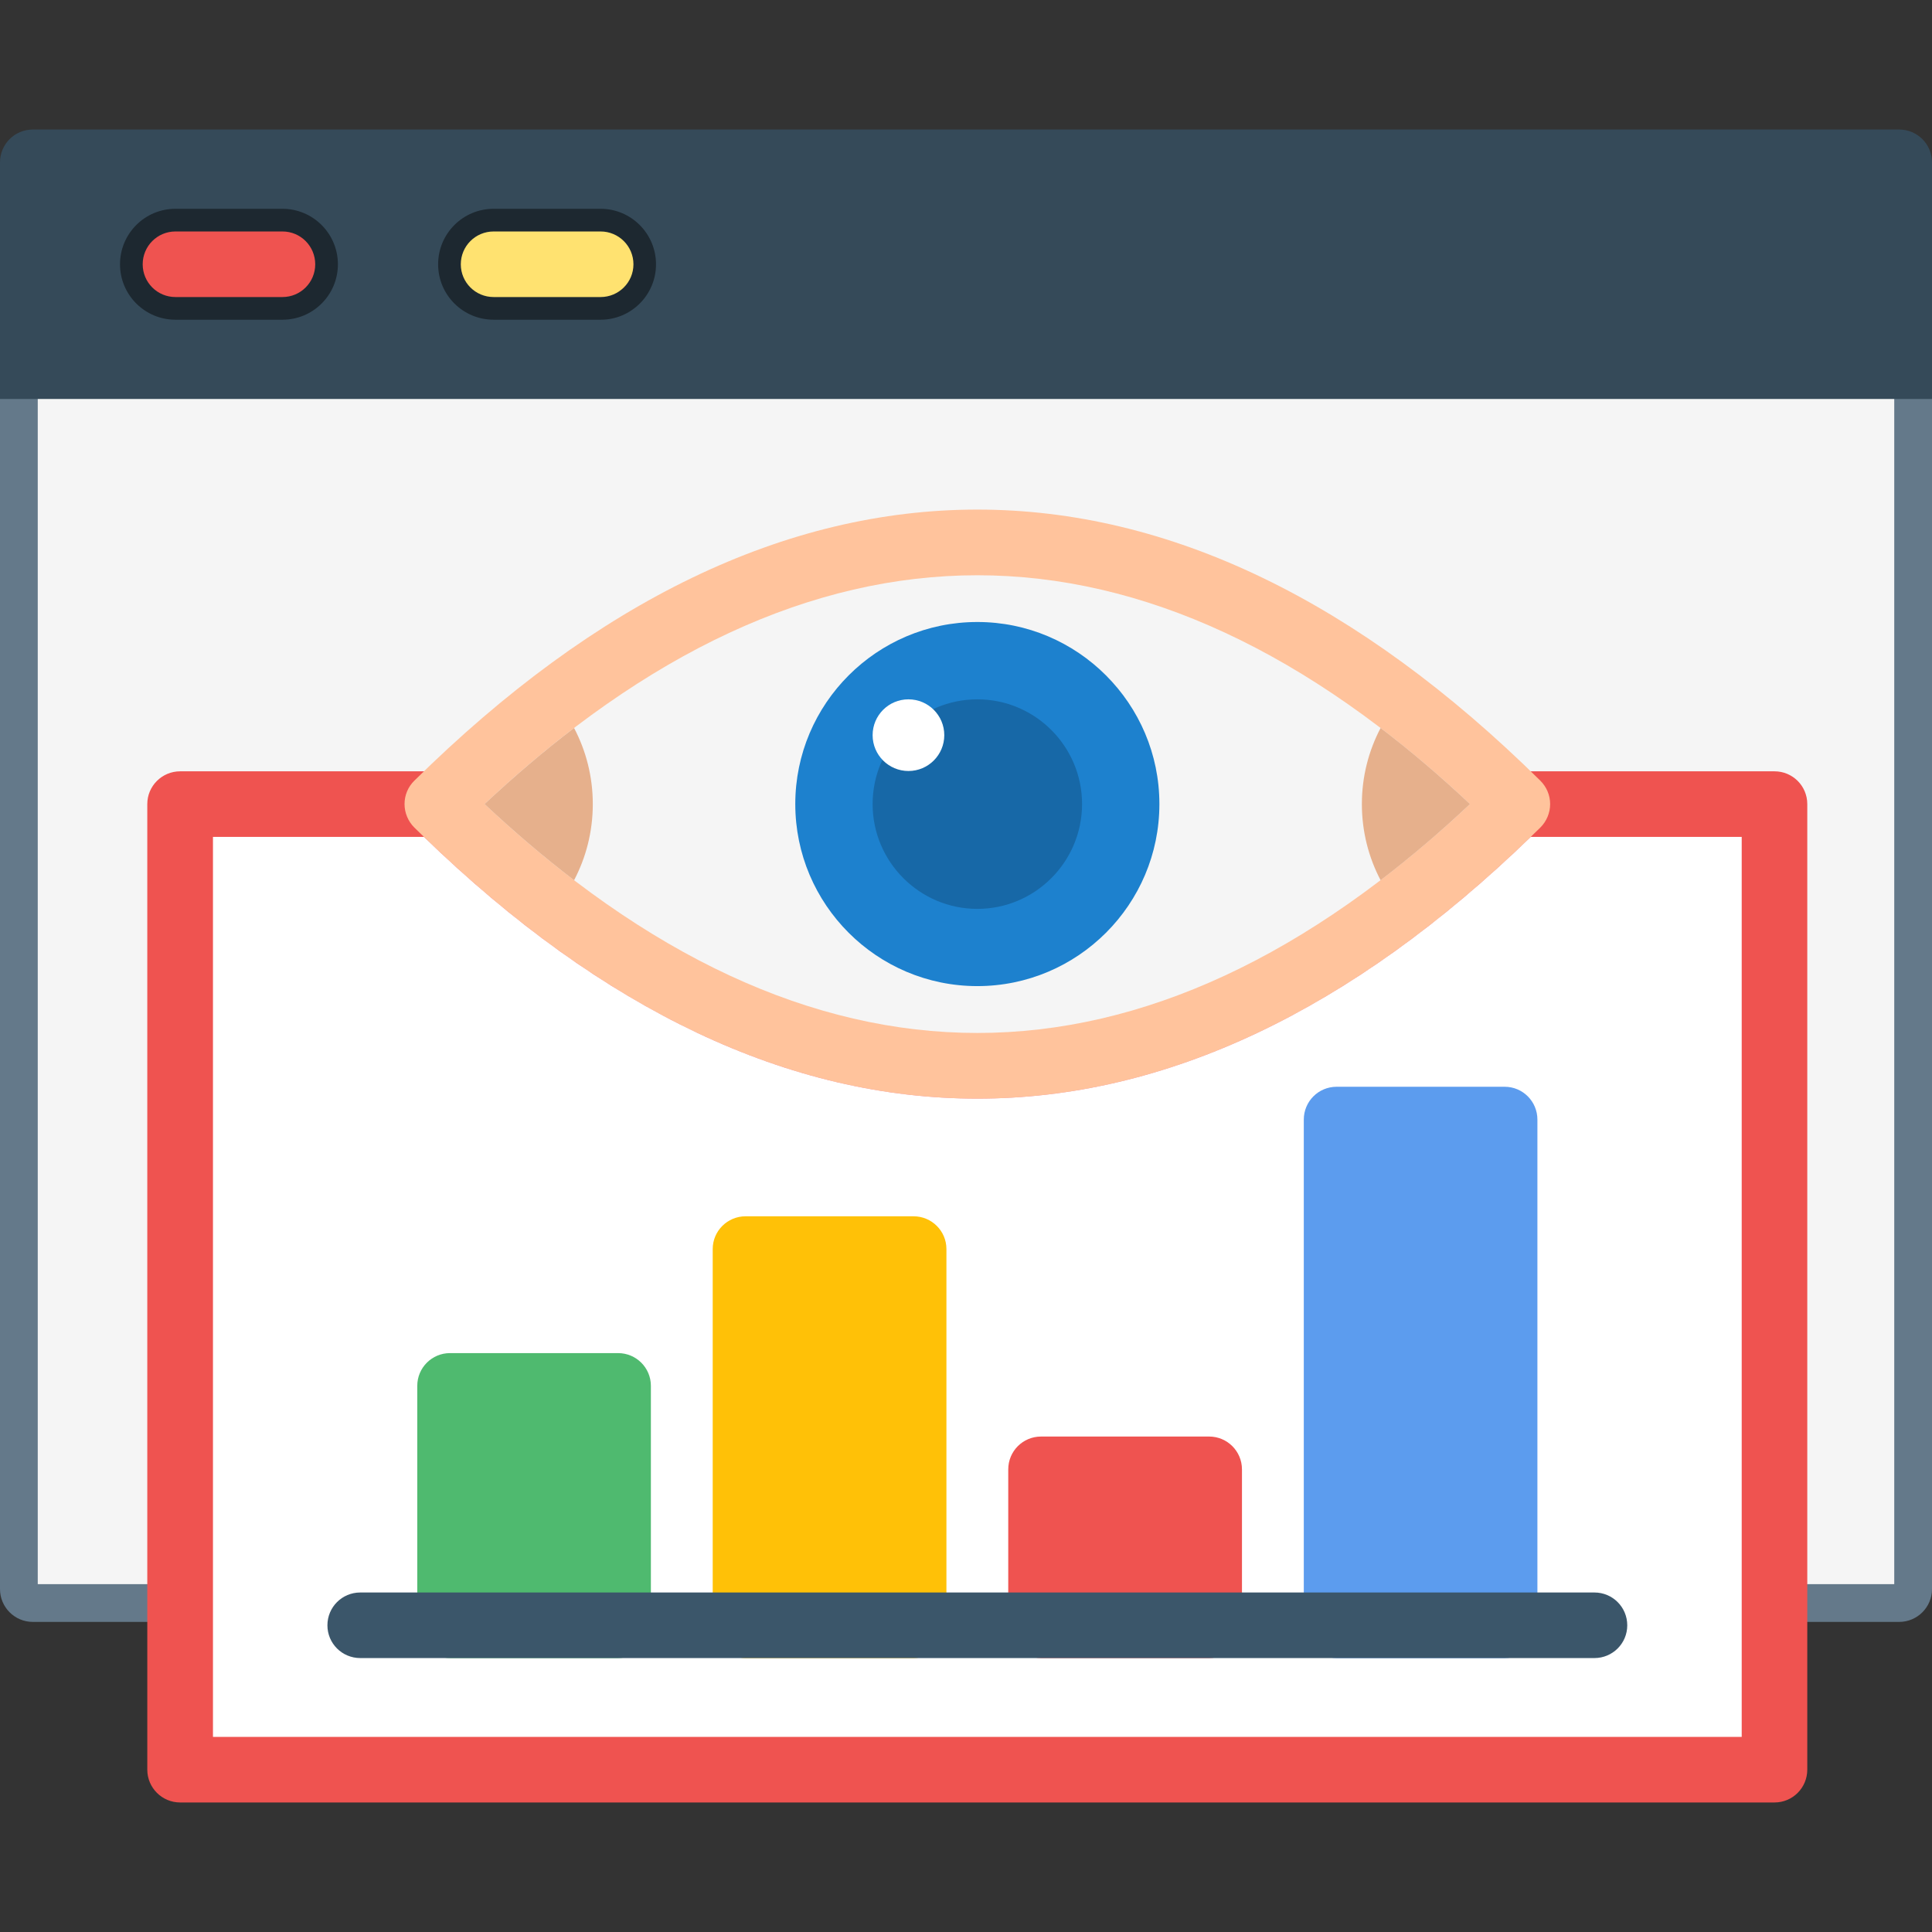 <svg clip-rule="evenodd" fill-rule="evenodd" height="512" image-rendering="optimizeQuality" shape-rendering="geometricPrecision" text-rendering="geometricPrecision" viewBox="0 0 18062 18062" width="512" xmlns="http://www.w3.org/2000/svg"><rect x="0" y="0" width="18062" height="18062" fill="#333333" stroke="none"/><g id="Layer_x0020_1"><g id="_471510040"><path d="m17755 15163c-6329 0-13763 0-17448 0-170 0-307-138-307-307v-11571h18062v11571c0 169-137 307-307 307z" fill="#64798a"/><path d="m17709 14810v-11172h-17356v11172z" fill="#f5f5f5"/><path d="m0 3730v-2212c0-170 137-307 307-307h17448c170 0 307 137 307 307v2212z" fill="#354a59"/><path d="m2641 2989h-1001c-286 0-518-232-518-518 0-287 232-519 518-519h1001c286 0 518 233 518 519s-232 518-518 518z" fill="#1d2830"/><path d="m2641 2777h-1001c-169 0-306-137-306-306 0-170 137-307 306-307h1001c169 0 306 137 306 307 0 169-137 306-306 306z" fill="#ef5350"/><path d="m5615 2989h-1000c-287 0-519-232-519-518 0-287 232-519 519-519h1000c286 0 518 233 518 519s-232 518-518 518z" fill="#1d2830"/><path d="m5615 2777h-1000c-170 0-307-137-307-306 0-170 137-307 307-307h1000c169 0 307 137 307 307 0 169-138 306-307 306z" fill="#ffe270"/><path d="m16590 16851h-14906c-169 0-307-137-307-307v-9027c0-169 138-306 307-306h2404c81 0 159 31 216 88 1584 1565 3210 2358 4833 2358s3249-793 4833-2358c57-57 135-88 215-88h2405c169 0 306 137 306 306v9027c0 170-137 307-306 307z" fill="#ef5350"/><path d="m9137 10271c-1790 0-3561-853-5264-2535-58-58-91-137-91-219s32-160 91-218c1703-1682 3474-2535 5264-2535s3561 853 5264 2535c58 58 91 136 91 218s-33 161-91 219c-1703 1682-3474 2535-5264 2535z" fill="#ffc39c"/><path d="m1991 16238h14292v-8414h-1972c-1676 1624-3416 2447-5174 2447s-3498-823-5174-2447h-1972z" fill="#fff"/><path d="m5778 15501h-1571c-169 0-306-137-306-306v-2239c0-169 137-306 306-306h1571c170 0 307 137 307 306v2239c0 169-137 306-307 306z" fill="#4fba6f"/><path d="m8541 15501h-1571c-169 0-307-137-307-306v-3518c0-169 138-306 307-306h1571c169 0 307 137 307 306v3518c0 169-138 306-307 306z" fill="#ffc107"/><path d="m11304 15501h-1571c-169 0-307-137-307-306v-1458c0-170 137-307 307-307h1571c169 0 307 137 307 307v1458c0 169-138 306-307 306z" fill="#ef5350"/><path d="m12803 14888h957v-4115h-957z"/><path d="m14067 15501h-1571c-170 0-307-137-307-306v-4728c0-170 137-307 307-307h1571c169 0 306 137 306 307v4728c0 169-137 306-306 306z" fill="#5c9cee"/><path d="m14906 15501h-11538c-170 0-307-137-307-306 0-170 137-307 307-307h11538c170 0 307 137 307 307 0 169-137 306-307 306z" fill="#3b566a"/><path d="m4530 7517c1513 1421 3061 2140 4607 2140 1545 0 3094-719 4606-2140-1512-1420-3061-2139-4606-2139-1546 0-3094 719-4607 2139z" fill="#f5f5f5"/><g fill="#e6b08c"><path d="m4530 7517c278 261 557 498 837 712 112-213 175-455 175-712 0-256-63-498-175-711-280 213-559 451-837 711z"/><path d="m12907 8229c280-214 559-451 836-712-277-260-556-498-836-711-112 213-175 455-175 711 0 257 63 499 175 712z"/></g><path d="m9137 9219c-939 0-1702-763-1702-1702 0-938 763-1702 1702-1702 938 0 1702 764 1702 1702 0 939-764 1702-1702 1702z" fill="#1d81ce"/><path d="m9137 6538c-540 0-979 439-979 979s439 980 979 980 979-440 979-980-439-979-979-979z" fill="#1768a7"/><path d="m8493 6538c-185 0-335 150-335 335s150 335 335 335 335-150 335-335-150-335-335-335z" fill="#fff"/></g></g></svg>